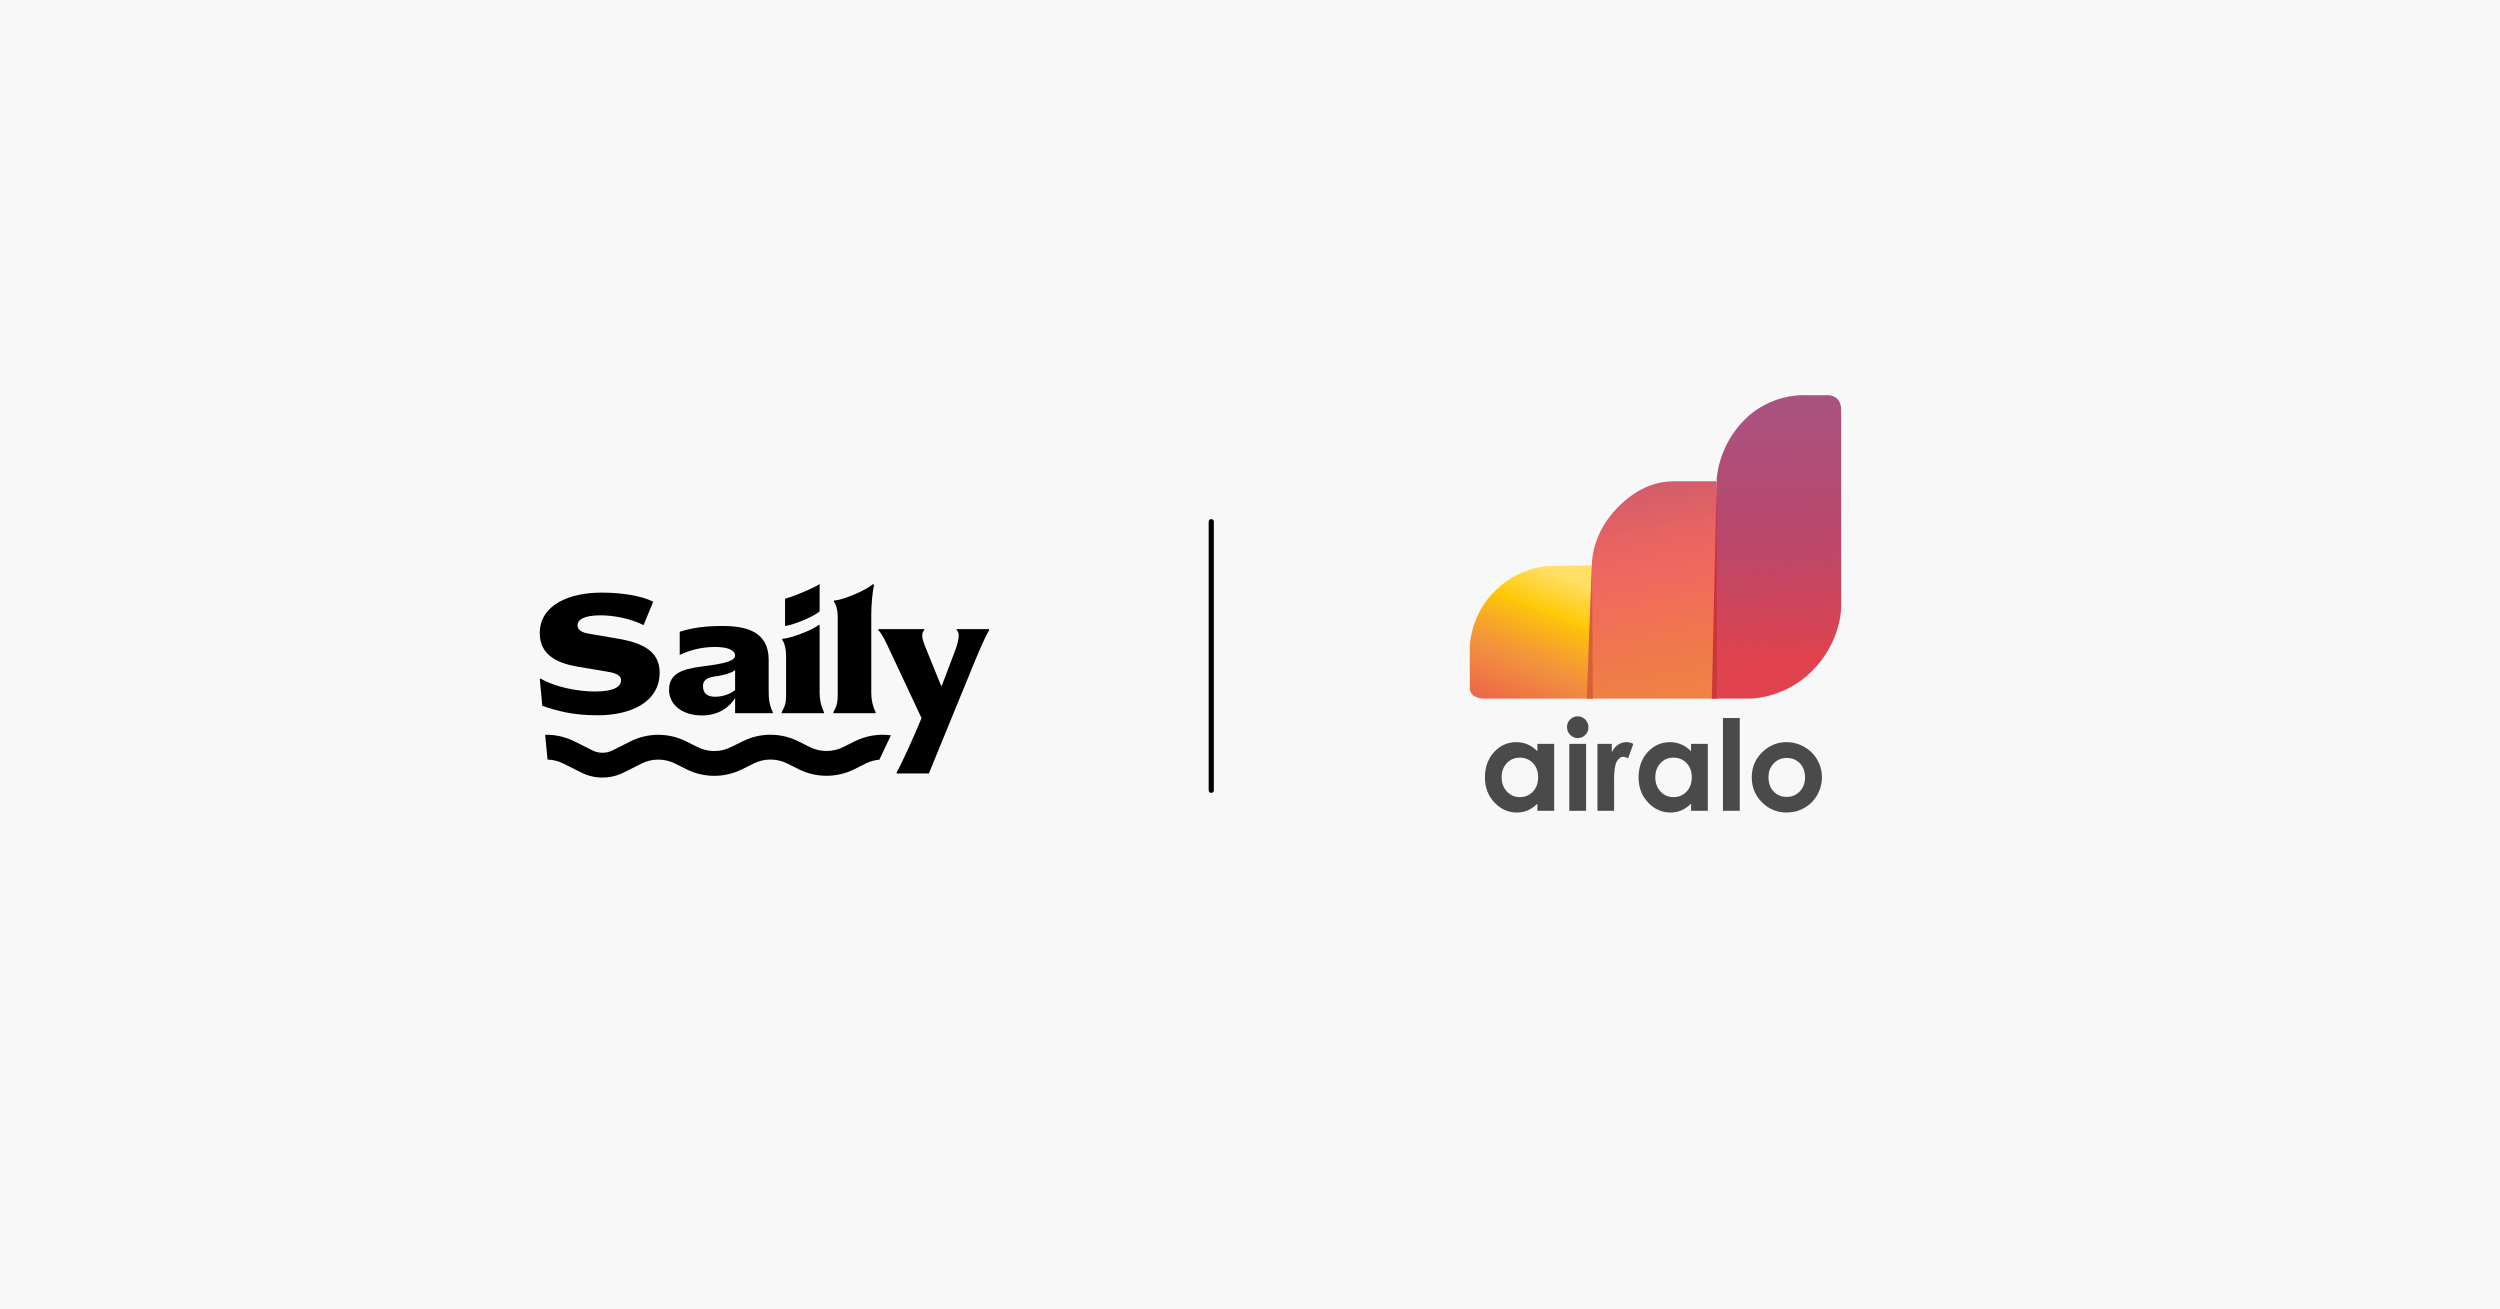 <svg width="968" height="507" viewBox="0 0 968 507" fill="none" xmlns="http://www.w3.org/2000/svg">
<rect width="968" height="507" fill="#F8F8F8"/>
<path d="M712.9 158.815V234.957C712.9 234.957 713.159 246.749 703.402 257.945C693.648 269.143 680.837 270.5 677.445 270.5H662.854L664.701 185.798C664.701 185.798 664.945 173.064 675.578 162.428C685.715 152.291 698.65 153.011 698.65 153.011H707.304C707.304 153.011 712.9 152.482 712.9 158.812V158.815Z" fill="url(#paint0_linear_15254_99)"/>
<path d="M616.386 218.913L616.811 270.496H574.173C574.173 270.496 569.1 270.38 569.1 266.413V250.943C569.1 250.943 568.912 239.553 577.721 229.988C586.53 220.422 597.041 219.162 600.312 219.162C603.584 219.162 616.389 218.909 616.389 218.909L616.386 218.913Z" fill="url(#paint1_linear_15254_99)"/>
<path d="M664.913 270.5H614.442L616.387 218.916C616.387 218.916 615.789 206.637 627.134 195.721C634.918 188.232 642.143 186.34 648.453 186.34H664.689L664.913 270.503V270.5Z" fill="url(#paint2_linear_15254_99)"/>
<path opacity="0.61" d="M662.813 270.503H664.913L664.689 186.337L662.81 270.503H662.813Z" fill="#B50D31"/>
<path opacity="0.59" d="M616.387 218.28L614.394 270.5H616.763L616.387 218.28Z" fill="#C84E28"/>
<path d="M595.278 288.026H601.78V313.938H595.278V311.198C594.009 312.405 592.736 313.275 591.461 313.808C590.185 314.34 588.799 314.606 587.309 314.606C583.963 314.606 581.067 313.308 578.627 310.711C576.186 308.114 574.962 304.888 574.962 301.029C574.962 297.169 576.143 293.748 578.506 291.194C580.869 288.639 583.739 287.36 587.118 287.36C588.673 287.36 590.13 287.655 591.493 288.24C592.857 288.827 594.119 289.707 595.275 290.882V288.022L595.278 288.026ZM588.442 293.362C586.433 293.362 584.761 294.073 583.434 295.494C582.106 296.916 581.441 298.737 581.441 300.96C581.441 303.184 582.116 305.041 583.469 306.485C584.823 307.929 586.488 308.653 588.465 308.653C590.442 308.653 592.201 307.942 593.545 306.521C594.888 305.099 595.564 303.239 595.564 300.934C595.564 298.63 594.892 296.854 593.545 295.455C592.201 294.06 590.5 293.359 588.442 293.359V293.362Z" fill="#4A4A4A"/>
<path d="M610.887 277.353C612.026 277.353 613.003 277.765 613.821 278.593C614.636 279.417 615.045 280.42 615.045 281.595C615.045 282.77 614.642 283.744 613.834 284.562C613.026 285.38 612.062 285.789 610.936 285.789C609.809 285.789 608.793 285.374 607.979 284.539C607.164 283.705 606.755 282.693 606.755 281.501C606.755 280.31 607.157 279.382 607.966 278.57C608.774 277.759 609.748 277.356 610.887 277.356V277.353ZM607.635 288.022H614.136V313.934H607.635V288.022Z" fill="#4A4A4A"/>
<path d="M618.522 288.026H624.096V291.288C624.699 290.002 625.501 289.025 626.501 288.357C627.501 287.691 628.598 287.357 629.789 287.357C630.63 287.357 631.513 287.581 632.434 288.022L630.409 293.618C629.646 293.238 629.02 293.047 628.526 293.047C627.527 293.047 626.679 293.667 625.991 294.904C625.303 296.14 624.956 298.572 624.956 302.191L624.979 303.453V313.934H618.526V288.022L618.522 288.026Z" fill="#4A4A4A"/>
<path d="M654.772 288.026H661.274V313.938H654.772V311.198C653.503 312.405 652.231 313.275 650.955 313.808C649.679 314.34 648.293 314.606 646.803 314.606C643.457 314.606 640.562 313.308 638.121 310.711C635.68 308.114 634.456 304.888 634.456 301.029C634.456 297.169 635.638 293.748 638.001 291.194C640.364 288.639 643.233 287.36 646.612 287.36C648.167 287.36 649.624 287.655 650.987 288.24C652.351 288.824 653.613 289.707 654.769 290.882V288.022L654.772 288.026ZM647.936 293.362C645.927 293.362 644.255 294.073 642.928 295.494C641.597 296.916 640.935 298.737 640.935 300.96C640.935 303.184 641.61 305.041 642.964 306.485C644.317 307.929 645.982 308.653 647.959 308.653C649.936 308.653 651.695 307.942 653.039 306.521C654.383 305.099 655.058 303.239 655.058 300.934C655.058 298.63 654.386 296.854 653.039 295.455C651.695 294.06 649.994 293.359 647.936 293.359V293.362Z" fill="#4A4A4A"/>
<path d="M667.132 278.022H673.633V313.938H667.132V278.022Z" fill="#4A4A4A"/>
<path d="M691.711 287.357C694.155 287.357 696.453 287.967 698.605 289.191C700.757 290.415 702.435 292.073 703.642 294.17C704.85 296.267 705.454 298.529 705.454 300.957C705.454 303.385 704.847 305.69 703.633 307.816C702.419 309.945 700.763 311.607 698.666 312.805C696.57 314.003 694.259 314.603 691.736 314.603C688.02 314.603 684.849 313.282 682.223 310.637C679.594 307.991 678.282 304.781 678.282 301.003C678.282 296.955 679.766 293.579 682.736 290.882C685.339 288.532 688.332 287.357 691.714 287.357H691.711ZM691.818 293.479C689.799 293.479 688.114 294.18 686.77 295.585C685.426 296.991 684.755 298.789 684.755 300.98C684.755 303.171 685.417 305.06 686.748 306.459C688.075 307.858 689.756 308.556 691.795 308.556C693.833 308.556 695.524 307.848 696.878 306.436C698.228 305.024 698.907 303.207 698.907 300.983C698.907 298.76 698.241 296.955 696.914 295.566C695.586 294.177 693.888 293.482 691.821 293.482L691.818 293.479Z" fill="#4A4A4A"/>
<path d="M469 202L469 306" stroke="black" stroke-width="2" stroke-linecap="round"/>
<path d="M212.016 294.107C214.11 294.165 216.195 294.676 218.119 295.64L225.096 299.137C230.255 301.722 236.331 301.718 241.487 299.126L248.373 295.663C252.472 293.603 257.3 293.6 261.401 295.657L265.755 297.842C272.531 301.241 280.507 301.256 287.295 297.884L291.875 295.609C295.964 293.578 300.767 293.588 304.846 295.637L309.193 297.82C315.989 301.234 323.995 301.241 330.798 297.841L335.212 295.634C336.884 294.798 338.677 294.304 340.491 294.152L344.956 284.722C340.209 284.076 335.313 284.851 330.92 287.047L326.505 289.254C322.41 291.301 317.593 291.297 313.502 289.242L309.155 287.059C302.377 283.655 294.396 283.637 287.604 287.011L283.024 289.286C278.938 291.316 274.138 291.307 270.06 289.261L265.705 287.077C258.893 283.66 250.87 283.663 244.061 287.087L237.174 290.549C234.728 291.779 231.845 291.781 229.397 290.554L222.42 287.058C218.854 285.271 214.956 284.421 211.073 284.508L212.016 294.107Z" fill="black"/>
<path d="M347.202 299.496V299.023C349.096 295.775 354.378 284.061 356.341 279.189L356.814 278.039L345.109 253.072C342.605 247.659 341.658 245.696 340.102 244.005V243.599H357.897V244.005C357.423 244.276 357.085 245.223 357.085 246.035C357.085 247.591 357.829 249.215 358.1 250.027L364.392 265.522H364.663L369.873 251.786C370.617 249.824 371.226 247.523 371.226 245.967C371.226 244.884 370.685 244.208 370.414 244.005V243.599H383V244.005C381.714 245.967 379.346 251.515 377.451 256.049L359.652 299.496H347.202Z" fill="black"/>
<path d="M322.676 276.163V275.757C323.961 273.524 324.367 272.103 324.367 269.126V238.662C324.367 236.31 323.773 234.088 322.879 232.985V232.572C326.415 232.316 335.331 228.622 337.952 226.202L338.483 226.463C337.856 228.375 337.359 234.366 337.359 237.668C337.359 247.717 337.359 258.261 337.359 268.314C337.359 270.953 337.9 273.456 339.05 275.824V276.163H322.676Z" fill="black"/>
<path d="M302.678 276.144V275.738C303.963 273.505 304.369 272.084 304.369 269.107V253.951C304.369 251.65 303.896 249.073 302.881 247.787V247.381C306.168 247.161 314.851 243.912 317.022 241.907L317.361 242.11V268.295C317.361 270.934 317.902 273.438 319.052 275.806V276.144H302.678Z" fill="black"/>
<path d="M317.361 236.715C315.271 238.595 307.579 241.944 303.967 242.381V231.819C307.197 231.02 315.059 227.7 317.361 226.152V236.715Z" fill="black"/>
<path d="M259.061 267.078C259.061 260.853 264.068 259.094 271.24 258.146C276.585 257.402 284.637 256.59 284.637 253.883C284.637 251.515 281.322 250.5 276.788 250.5C271.037 250.5 266.165 252.124 263.188 253.613V244.614C267.924 243.125 272.796 242.381 279.765 242.381C288.426 242.381 297.628 244.275 297.628 255.44V267.484C297.628 270.325 297.831 273.032 299.252 275.806V276.144H284.637V270.258C282.742 273.37 278.683 277.024 271.849 277.024C264.406 277.024 259.061 273.1 259.061 267.078ZM272.187 265.657C272.187 268.702 274.149 269.784 276.923 269.784C279.765 269.784 282.945 268.702 284.637 267.145V259.432C283.013 260.853 279.224 261.597 276.314 262.003C273.473 262.477 272.187 263.627 272.187 265.657Z" fill="black"/>
<path d="M231.464 276.956C221.721 276.956 215.733 275.261 209.982 273.299L209 262.882L209.338 262.747C214.819 265.995 223.615 267.754 230.314 267.754C237.554 267.754 240.463 265.995 240.463 263.356C240.463 260.988 237.148 260.379 234.576 259.973L224.089 258.214C216.849 256.996 209 254.289 209 245.155C209 234.261 220.367 229.457 232.885 229.457C240.531 229.457 248.177 230.607 252.913 232.976L249.192 242.042C244.049 239.471 237.621 238.253 232.547 238.253C226.119 238.253 223.615 239.945 223.615 242.11C223.615 244.614 226.592 245.155 229.096 245.561L238.636 247.185C248.447 248.741 255.416 251.989 255.416 260.379C255.416 272.22 243.643 276.956 231.464 276.956Z" fill="black"/>
<defs>
<linearGradient id="paint0_linear_15254_99" x1="684.027" y1="146.445" x2="690.779" y2="265.787" gradientUnits="userSpaceOnUse">
<stop offset="0.02" stop-color="#A75584"/>
<stop offset="0.42" stop-color="#B6496F"/>
<stop offset="0.57" stop-color="#BE4768"/>
<stop offset="0.82" stop-color="#D64455"/>
<stop offset="0.91" stop-color="#E0434D"/>
</linearGradient>
<linearGradient id="paint1_linear_15254_99" x1="606.434" y1="223.762" x2="564.371" y2="331.35" gradientUnits="userSpaceOnUse">
<stop stop-color="#FFE065"/>
<stop offset="0.02" stop-color="#FFDB54"/>
<stop offset="0.13" stop-color="#FFC906"/>
<stop offset="0.14" stop-color="#FDC30B"/>
<stop offset="0.26" stop-color="#F59D30"/>
<stop offset="0.32" stop-color="#F28F3F"/>
<stop offset="0.47" stop-color="#ED6948"/>
</linearGradient>
<linearGradient id="paint2_linear_15254_99" x1="631.694" y1="186.301" x2="648.969" y2="278.722" gradientUnits="userSpaceOnUse">
<stop offset="0.02" stop-color="#CF5C6C"/>
<stop offset="0.09" stop-color="#D85F68"/>
<stop offset="0.27" stop-color="#EA6561"/>
<stop offset="0.4" stop-color="#F1685F"/>
<stop offset="0.65" stop-color="#F0764F"/>
<stop offset="0.96" stop-color="#F08441"/>
</linearGradient>
</defs>
</svg>
